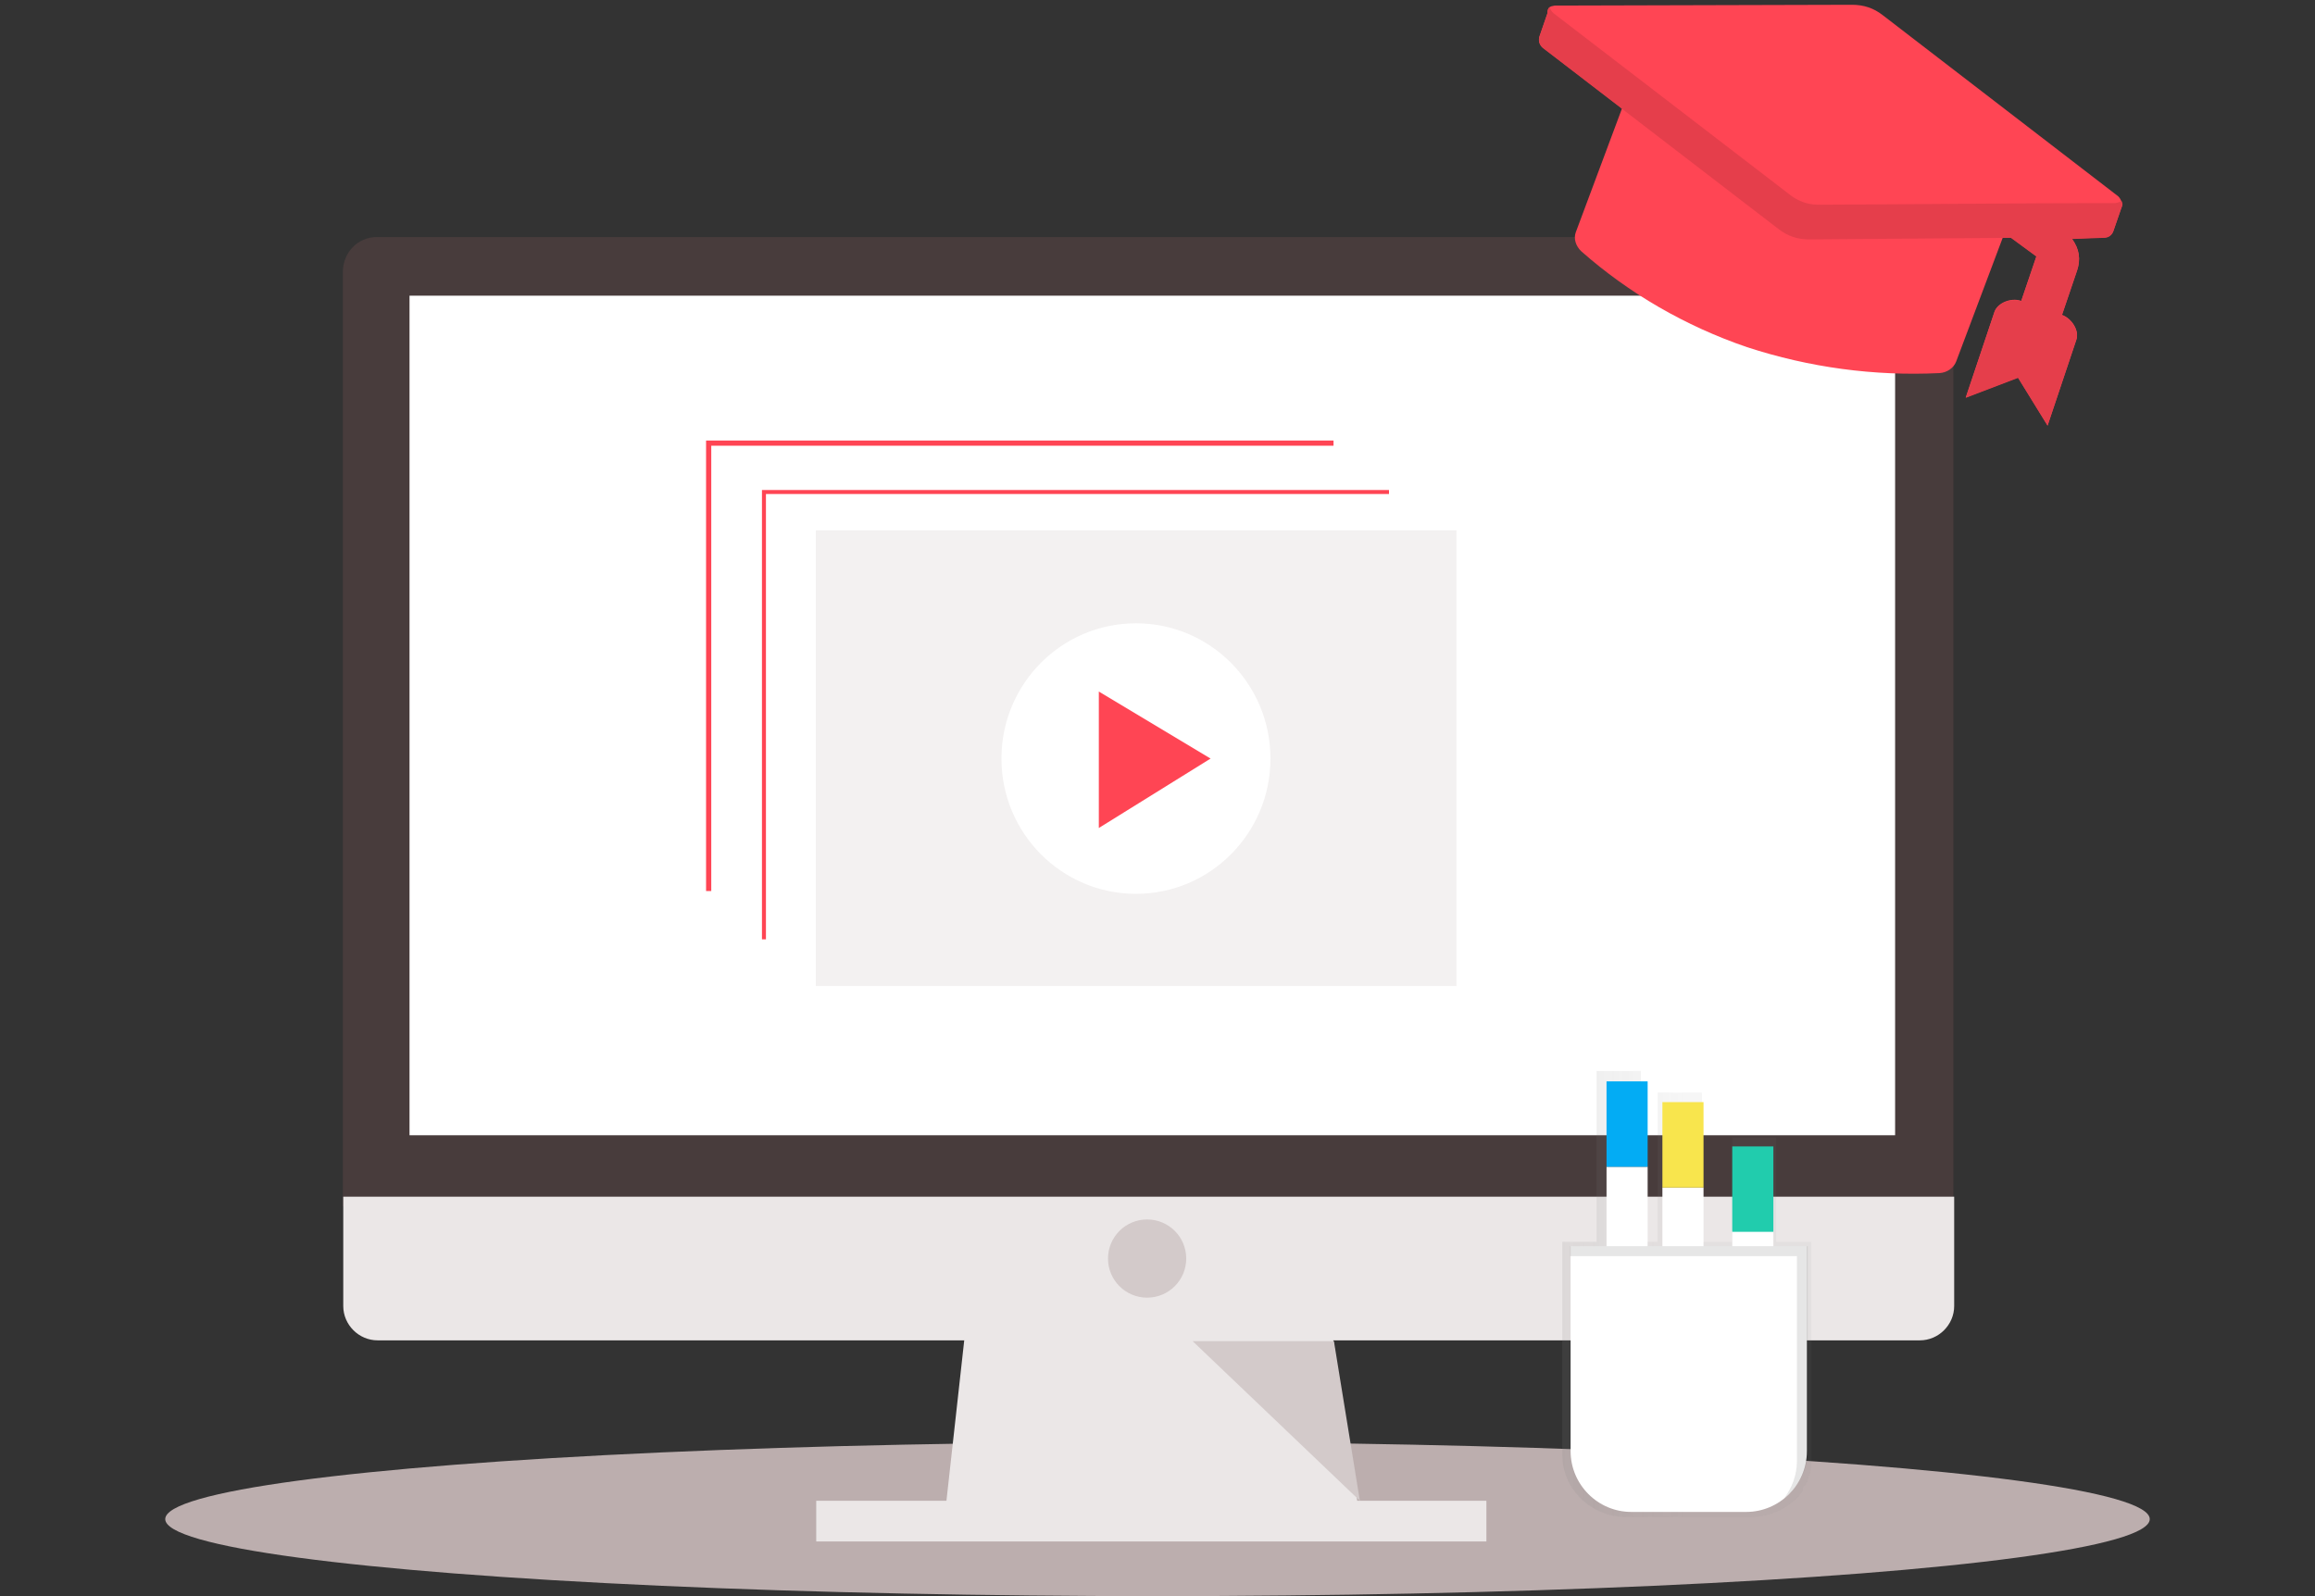 <?xml version="1.0" encoding="UTF-8"?>
<svg id="Ebene_1" xmlns="http://www.w3.org/2000/svg" xmlns:xlink="http://www.w3.org/1999/xlink" version="1.1" viewBox="0 0 580 400">
  <rect x="0" y="0" width="580" height="400" fill="#333333" stroke="none"/>
  <!-- Generator: Adobe Illustrator 29.1.0, SVG Export Plug-In . SVG Version: 2.1.0 Build 142)  -->
  <defs>
    <style>
      .st0 {
        fill: #03acf4;
      }

      .st1 {
        fill: url(#Unbenannter_Verlauf);
      }

      .st2 {
        fill: #483c3c;
      }

      .st3 {
        fill: #bcaeae;
      }

      .st4 {
        fill: #21ccad;
      }

      .st5 {
        fill: #f3f1f1;
      }

      .st6 {
        fill: #e53e4b;
      }

      .st7 {
        fill: #ccc;
      }

      .st8 {
        fill: #fff;
      }

      .st9 {
        opacity: .7;
      }

      .st10 {
        opacity: .1;
      }

      .st11 {
        fill: #f8e54d;
      }

      .st12 {
        fill: #ff4554;
      }

      .st13 {
        fill: #ebe7e7;
      }

      .st14 {
        fill: #d3caca;
      }
    </style>
    <linearGradient id="Unbenannter_Verlauf" data-name="Unbenannter Verlauf" x1="505.7" y1="1199.3" x2="568.8" y2="1199.3" gradientTransform="translate(-114.3 -875)" gradientUnits="userSpaceOnUse">
      <stop offset="0" stop-color="gray" stop-opacity=".2"/>
      <stop offset=".5" stop-color="gray" stop-opacity=".1"/>
      <stop offset="1" stop-color="gray" stop-opacity=".1"/>
    </linearGradient>
  </defs>
  <g>
    <ellipse class="st3" cx="290" cy="380.7" rx="248.6" ry="19.3"/>
    <polygon class="st13" points="340.9 381.1 236.5 379.9 237 377.2 241.9 333 333.6 333 340.2 377.2 340.7 380.7 340.9 381.1"/>
    <polygon class="st7" points="340.7 380.7 288.7 380.7 236.5 379.9 237 377.2 340.2 377.2 340.7 380.7"/>
    <path class="st2" d="M489.5,68.2c0-4.9-3.9-8.8-8.6-8.8H94.5c-4.9,0-8.6,3.9-8.6,8.8h0v234.1h403.5V68.2Z"/>
    <path class="st13" d="M86,299.9v27.4c0,4.7,3.9,8.6,8.6,8.6h386.4c4.7,0,8.6-3.9,8.6-8.6v-27.4H86Z"/>
    <rect class="st8" x="102.6" y="74.1" width="372.2" height="210.4"/>
    <rect class="st13" x="204.5" y="376.1" width="167.9" height="10.2"/>
    <polygon class="st14" points="298.8 336.1 340.7 376.1 334.2 336.1 298.8 336.1"/>
    <circle class="st14" cx="287.4" cy="315.4" r="9.8"/>
  </g>
  <g>
    <g class="st9">
      <path class="st1" d="M452.2,372.3h0c.2-.2.2-.5.5-.7h0c.2-.2.2-.5.2-.7h0c.2-.2.2-.5.2-.7h0c.2-.5.5-1,.5-1.7v-.2c0-.2,0-.5.2-.5v-1.4c0-.3,0-.2,0-.2v-55h-8.8v-26.1h-11v26.1h-7.6v-37.4h-11.1v37.4h-4.2v-42.8h-11.1v42.8h-8.6v53.3c0,8.6,7.1,15.7,16.2,15.7h31c5.2,0,10.1-2.5,13-6.4h0c.1-1.2.3-1.5.6-1.5Z"/>
    </g>
    <rect class="st8" x="402.5" y="292.4" width="10.3" height="64.4"/>
    <rect class="st0" x="402.5" y="271" width="10.3" height="21.4"/>
    <rect class="st8" x="416.5" y="297.6" width="10.3" height="64.4"/>
    <rect class="st11" x="416.5" y="276.2" width="10.3" height="21.4"/>
    <rect class="st8" x="434" y="308.4" width="10.3" height="64.4"/>
    <rect class="st4" x="434" y="287.3" width="10.3" height="21.4"/>
    <path class="st8" d="M393.4,312.3h59.3v51.4c0,8.4-6.9,15.2-15.2,15.2h-28.8c-8.4,0-15.2-6.9-15.2-15.2v-51.4h0Z"/>
    <g class="st10">
      <path d="M393.4,312.3v2.5h56.8v51.4c0,3.4-1.2,6.6-3.2,9.3,3.7-3,5.9-7.4,5.9-11.8v-51.4s-59.5,0-59.5,0Z"/>
    </g>
  </g>
  <g>
    <rect class="st5" x="204.4" y="132.9" width="160.5" height="114.2"/>
    <polygon class="st12" points="191.9 235.4 190.9 235.4 190.9 122.8 348 122.8 348 123.8 191.9 123.8 191.9 235.4"/>
    <polygon class="st12" points="178.2 223.3 176.9 223.3 176.9 110.4 334.1 110.4 334.1 111.7 178.2 111.7 178.2 223.3"/>
    <ellipse class="st8" cx="284.6" cy="190.1" rx="33.7" ry="33.9"/>
    <polygon class="st12" points="275.3 173.3 275.3 207.5 303.3 190.1 275.3 173.3"/>
  </g>
  <g>
    <path class="st12" d="M437.7,87c-15.5-5.3-29.6-13.5-41.5-24-1.4-1.3-2-3.2-1.4-4.8l12.8-34.3c.9-2.3,3.7-3.5,6.4-2.6l85.8,29.1c2.6.9,4.1,3.5,3.2,5.9l-12.9,34.3c-.6,1.6-2.3,2.8-4.2,2.9h0c-16.3.8-32.6-1.4-48.2-6.5Z"/>
    <path class="st12" d="M387.7,3.3l-2,5.8c-.3.9-.1,2,.8,2.8l59.1,45.4c2.3,1.8,4.8,2.6,7.7,2.6l50.5-.4,6.4,4.7-3.8,11.2c-2.6-.9-5.9.5-6.7,2.7l-7.2,21.5,13.1-5,7.4,12,7.2-21.5c.8-2.2-1.1-5.3-3.6-6.2l3.8-11.2c.9-2.7.6-5.3-1.3-7.9l8.1-.3c1.2,0,2-.8,2.3-1.7l2-5.8c.3-.9,0-2-.8-2.8L471.7,3.8c-2.3-1.8-4.8-2.6-7.7-2.6l-74.5.2c-1.2.2-1.8.4-1.8,1.9Z"/>
    <path class="st6" d="M531.5,50.3c-.6.5-1.2.5-1.5.6-24.7,0-49.3.3-74,.4-.9,0-2.4,0-4.1-.6-1.7-.6-2.9-1.4-3.6-2L389.2,3.3c-.5-.4-.8-1-.9-1.5-.4.3-.6.7-.6,1.6l-2,5.8c-.3.9-.1,2,.8,2.8l59.1,45.4c2.3,1.8,4.8,2.6,7.7,2.6l50.5-.4,6.4,4.7-3.8,11.2c-2.6-.9-5.9.5-6.7,2.7l-7.2,21.5,13.1-5,7.4,12,7.2-21.5c.8-2.2-1.1-5.3-3.6-6.2l3.8-11.2c.9-2.7.6-5.3-1.3-7.9l8.1-.3c1.2,0,2-.8,2.3-1.7l2-5.8c.4-.7.3-1.3,0-1.8,0,0,0,0,0,0Z"/>
  </g>
</svg>
